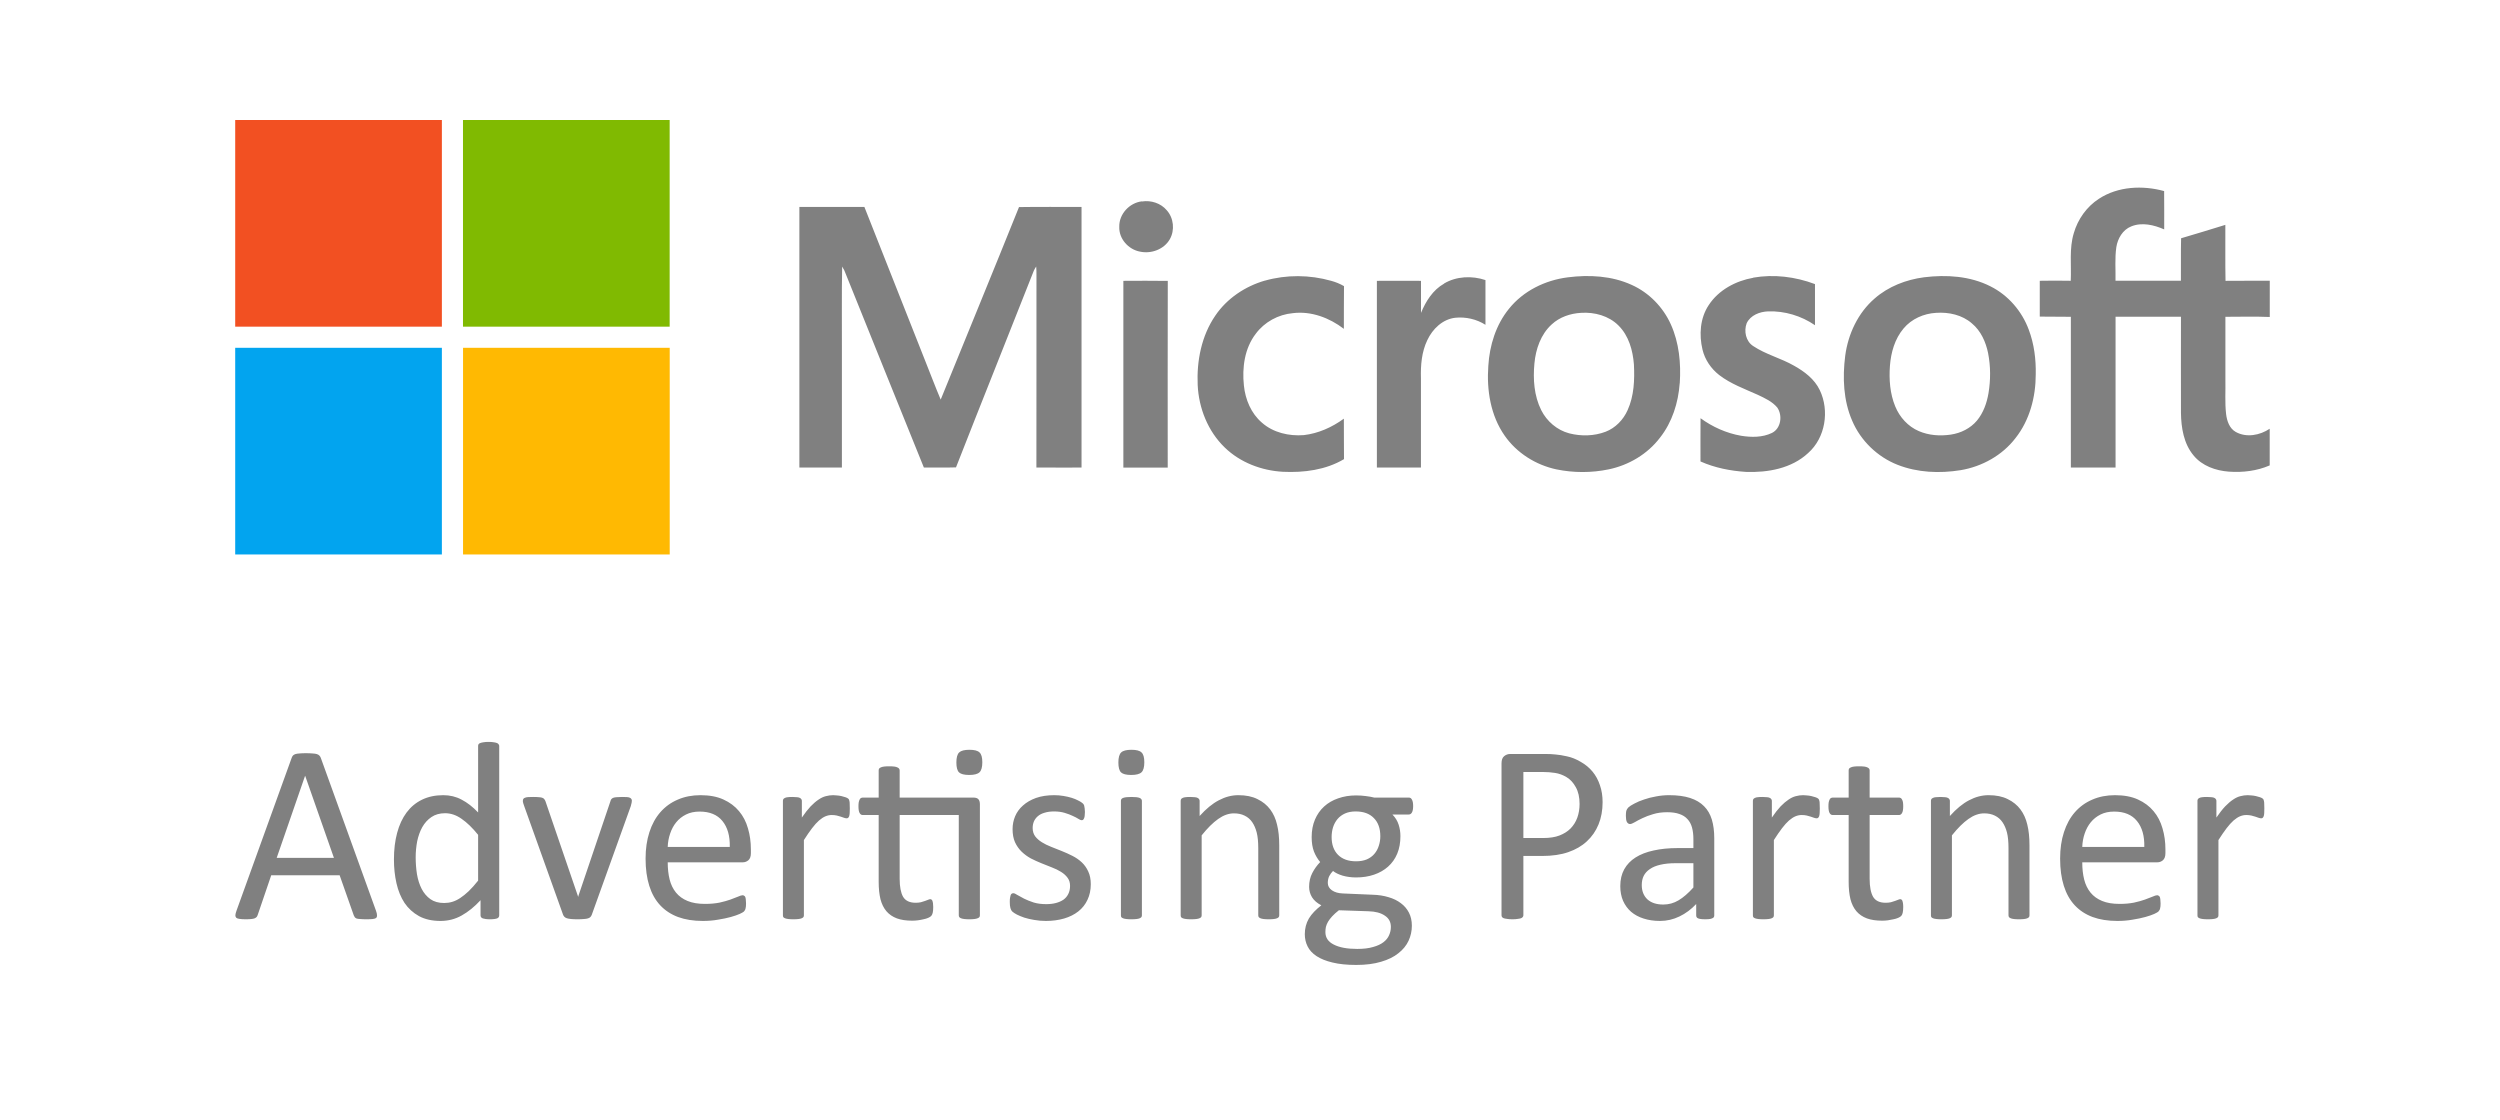 <svg width="125" height="56" viewBox="0 0 125 56" fill="none" xmlns="http://www.w3.org/2000/svg">
<path d="M11.76 6H22.094C22.094 9.446 22.094 12.888 22.094 16.334H11.76V6Z" fill="#F25022"/>
<path d="M23.149 6H33.483C33.483 9.446 33.483 12.888 33.483 16.334C30.041 16.334 26.595 16.334 23.149 16.334C23.149 12.888 23.149 9.446 23.149 6Z" fill="#80BA01"/>
<path d="M104.949 9.937C105.902 9.315 107.133 9.258 108.207 9.554C108.216 10.192 108.207 10.832 108.21 11.47C107.7 11.247 107.101 11.1 106.562 11.32C106.135 11.489 105.883 11.926 105.816 12.362C105.736 12.917 105.787 13.478 105.775 14.036C106.865 14.036 107.955 14.036 109.045 14.036C109.055 13.328 109.035 12.62 109.055 11.913C109.794 11.702 110.527 11.467 111.267 11.243C111.273 12.174 111.257 13.108 111.276 14.042C112.013 14.033 112.749 14.042 113.488 14.036V15.849C112.749 15.818 112.009 15.84 111.27 15.84C111.27 16.882 111.27 17.928 111.27 18.97C111.283 19.547 111.238 20.13 111.305 20.704C111.346 21.045 111.471 21.421 111.786 21.596C112.319 21.896 112.998 21.765 113.485 21.437V23.27C112.848 23.547 112.134 23.633 111.442 23.582C110.785 23.534 110.106 23.295 109.679 22.773C109.185 22.183 109.058 21.386 109.048 20.64C109.042 19.04 109.048 17.437 109.048 15.837C107.958 15.837 106.868 15.837 105.778 15.837C105.778 18.348 105.778 20.863 105.778 23.375H103.543C103.543 20.863 103.543 18.352 103.543 15.84C103.024 15.83 102.507 15.84 101.988 15.83C101.988 15.234 101.991 14.638 101.988 14.039C102.504 14.026 103.021 14.033 103.537 14.039C103.575 13.245 103.454 12.429 103.69 11.658C103.891 10.96 104.337 10.332 104.949 9.937ZM57.098 10.067C56.477 10.137 55.948 10.702 55.964 11.336C55.938 11.938 56.423 12.477 57.003 12.582C57.561 12.703 58.204 12.467 58.491 11.961C58.749 11.508 58.686 10.896 58.335 10.51C58.035 10.156 57.548 10.004 57.098 10.074V10.067ZM39.969 10.345C39.969 14.689 39.969 19.034 39.969 23.378C40.676 23.378 41.387 23.378 42.095 23.378C42.095 21.434 42.095 19.489 42.095 17.542C42.101 16.136 42.079 14.731 42.108 13.328C42.149 13.392 42.184 13.459 42.219 13.526C43.545 16.809 44.862 20.098 46.194 23.378C46.729 23.369 47.265 23.388 47.8 23.369C49.085 20.086 50.401 16.812 51.692 13.532C51.727 13.459 51.766 13.392 51.81 13.325C51.82 13.468 51.826 13.612 51.823 13.758C51.82 16.965 51.826 20.172 51.82 23.375C52.572 23.385 53.324 23.375 54.077 23.378C54.077 19.034 54.077 14.689 54.077 10.348C53.034 10.348 51.992 10.338 50.95 10.354C49.659 13.567 48.339 16.771 47.035 19.98C46.764 19.343 46.522 18.693 46.264 18.052C45.25 15.483 44.234 12.917 43.22 10.348H39.969V10.345ZM63.247 14.029C62.256 14.316 61.347 14.922 60.767 15.779C60.075 16.787 59.83 18.042 59.884 19.247C59.938 20.407 60.394 21.561 61.236 22.374C62.01 23.126 63.078 23.531 64.146 23.589C65.191 23.64 66.288 23.499 67.2 22.957C67.19 22.282 67.2 21.609 67.193 20.933C66.603 21.364 65.915 21.673 65.188 21.756C64.452 21.813 63.661 21.635 63.097 21.134C62.555 20.672 62.265 19.974 62.195 19.276C62.1 18.383 62.227 17.418 62.788 16.688C63.222 16.101 63.916 15.722 64.643 15.658C65.558 15.543 66.473 15.891 67.193 16.442C67.2 15.728 67.187 15.017 67.2 14.307C66.999 14.189 66.785 14.103 66.562 14.042C65.485 13.736 64.321 13.726 63.241 14.033L63.247 14.029ZM83.985 19.164C83.915 20.137 83.609 21.112 83 21.883C82.378 22.703 81.438 23.26 80.434 23.468C79.577 23.646 78.675 23.646 77.817 23.468C76.791 23.248 75.838 22.651 75.235 21.785C74.528 20.78 74.327 19.499 74.416 18.294C74.477 17.271 74.795 16.241 75.449 15.438C76.166 14.543 77.259 14.01 78.388 13.867C79.462 13.73 80.59 13.79 81.588 14.246C82.452 14.635 83.153 15.355 83.542 16.219C83.956 17.137 84.055 18.17 83.988 19.168L83.985 19.164ZM81.696 18.224C81.642 17.523 81.441 16.787 80.925 16.276C80.44 15.789 79.726 15.598 79.054 15.642C78.518 15.671 77.98 15.853 77.584 16.222C77.039 16.716 76.788 17.453 76.721 18.17C76.647 18.957 76.701 19.789 77.062 20.509C77.342 21.067 77.855 21.507 78.461 21.667C79.057 21.82 79.704 21.807 80.281 21.587C80.775 21.396 81.167 20.988 81.381 20.506C81.703 19.796 81.735 18.992 81.696 18.224ZM87.66 13.889C86.787 14.045 85.929 14.498 85.435 15.257C85.002 15.907 84.948 16.742 85.126 17.485C85.247 17.988 85.553 18.434 85.961 18.753C86.538 19.196 87.233 19.445 87.89 19.741C88.24 19.907 88.613 20.076 88.865 20.379C89.136 20.774 89.053 21.421 88.597 21.647C88.122 21.877 87.564 21.871 87.055 21.788C86.321 21.66 85.626 21.348 85.027 20.911C85.018 21.631 85.027 22.352 85.024 23.072C85.738 23.391 86.519 23.544 87.297 23.595C88.39 23.636 89.582 23.423 90.408 22.651C91.272 21.887 91.482 20.532 90.988 19.505C90.727 18.957 90.226 18.578 89.707 18.288C89.05 17.909 88.294 17.727 87.66 17.303C87.29 17.067 87.185 16.554 87.335 16.159C87.526 15.76 87.985 15.585 88.403 15.569C89.232 15.54 90.067 15.792 90.749 16.261C90.749 15.575 90.749 14.89 90.749 14.205C89.77 13.835 88.69 13.701 87.657 13.883L87.66 13.889ZM101.787 18.721C101.787 19.85 101.484 21.007 100.777 21.902C100.114 22.769 99.1 23.33 98.029 23.509C96.984 23.678 95.877 23.633 94.88 23.241C93.873 22.846 93.034 22.036 92.61 21.039C92.167 20.022 92.123 18.881 92.26 17.794C92.403 16.707 92.897 15.645 93.732 14.925C94.418 14.323 95.304 13.982 96.203 13.864C97.318 13.726 98.504 13.8 99.521 14.316C100.41 14.759 101.099 15.562 101.44 16.49C101.707 17.198 101.803 17.966 101.787 18.721ZM99.406 17.66C99.291 17.099 99.046 16.544 98.596 16.171C98.112 15.744 97.436 15.598 96.805 15.642C96.187 15.677 95.575 15.945 95.176 16.426C94.74 16.943 94.548 17.622 94.497 18.285C94.446 18.97 94.497 19.681 94.762 20.321C94.982 20.86 95.403 21.326 95.941 21.555C96.442 21.772 97.006 21.81 97.541 21.73C98.039 21.657 98.523 21.418 98.848 21.029C99.17 20.64 99.342 20.149 99.425 19.658C99.534 18.999 99.534 18.32 99.406 17.663V17.66ZM72.204 14.182C71.643 14.498 71.289 15.065 71.05 15.645C71.05 15.11 71.05 14.578 71.05 14.042C70.314 14.039 69.581 14.036 68.844 14.042C68.847 17.153 68.844 20.267 68.844 23.378H71.047C71.047 21.89 71.047 20.401 71.047 18.913C71.028 18.265 71.082 17.596 71.366 17.006C71.627 16.449 72.127 15.961 72.762 15.888C73.281 15.833 73.833 15.958 74.273 16.241C74.273 15.496 74.273 14.75 74.273 14.004C73.6 13.777 72.816 13.809 72.198 14.179L72.204 14.182ZM56.168 14.042C56.168 17.156 56.168 20.267 56.168 23.381H58.386C58.386 20.27 58.38 17.159 58.389 14.045C57.65 14.033 56.907 14.039 56.164 14.042H56.168Z" fill="#808080"/>
<path d="M11.76 17.389C15.206 17.389 18.648 17.389 22.094 17.389C22.094 20.835 22.094 24.277 22.094 27.723H11.76V17.389Z" fill="#02A4EF"/>
<path d="M23.152 17.389C26.595 17.389 30.041 17.389 33.486 17.389V27.723H23.152C23.152 24.277 23.152 20.835 23.152 17.389Z" fill="#FFB902"/>
<path d="M18.8 45.538C18.834 45.631 18.851 45.708 18.851 45.767C18.855 45.822 18.841 45.864 18.807 45.894C18.773 45.924 18.716 45.943 18.635 45.951C18.559 45.96 18.455 45.964 18.324 45.964C18.192 45.964 18.086 45.96 18.006 45.951C17.929 45.947 17.87 45.939 17.828 45.926C17.79 45.909 17.76 45.888 17.739 45.862C17.722 45.837 17.705 45.805 17.688 45.767L16.982 43.764H13.561L12.887 45.742C12.875 45.78 12.858 45.814 12.837 45.843C12.815 45.869 12.784 45.892 12.741 45.913C12.703 45.93 12.646 45.943 12.569 45.951C12.498 45.96 12.402 45.964 12.283 45.964C12.161 45.964 12.059 45.958 11.978 45.945C11.902 45.937 11.847 45.917 11.813 45.888C11.783 45.858 11.768 45.816 11.768 45.761C11.773 45.701 11.792 45.625 11.826 45.532L14.585 37.889C14.602 37.843 14.623 37.805 14.649 37.775C14.678 37.745 14.719 37.722 14.769 37.705C14.825 37.688 14.892 37.677 14.973 37.673C15.058 37.665 15.164 37.66 15.291 37.66C15.426 37.66 15.539 37.665 15.628 37.673C15.717 37.677 15.789 37.688 15.844 37.705C15.899 37.722 15.941 37.747 15.971 37.781C16.001 37.811 16.024 37.849 16.041 37.896L18.8 45.538ZM15.259 38.792H15.253L13.835 42.893H16.696L15.259 38.792ZM24.961 45.767C24.961 45.801 24.953 45.831 24.936 45.856C24.923 45.881 24.898 45.903 24.86 45.919C24.826 45.932 24.779 45.943 24.72 45.951C24.66 45.96 24.588 45.964 24.504 45.964C24.415 45.964 24.34 45.96 24.281 45.951C24.222 45.943 24.173 45.932 24.135 45.919C24.097 45.903 24.069 45.881 24.052 45.856C24.035 45.831 24.027 45.801 24.027 45.767V45.01C23.726 45.337 23.412 45.591 23.086 45.773C22.764 45.956 22.41 46.047 22.024 46.047C21.604 46.047 21.246 45.966 20.949 45.805C20.653 45.64 20.411 45.419 20.225 45.144C20.042 44.864 19.909 44.538 19.824 44.165C19.739 43.788 19.697 43.391 19.697 42.976C19.697 42.484 19.75 42.041 19.856 41.647C19.962 41.248 20.119 40.909 20.326 40.63C20.534 40.35 20.791 40.136 21.096 39.987C21.405 39.835 21.761 39.759 22.164 39.759C22.499 39.759 22.804 39.833 23.079 39.981C23.359 40.125 23.635 40.339 23.906 40.623V37.298C23.906 37.268 23.912 37.241 23.925 37.215C23.942 37.186 23.972 37.164 24.014 37.152C24.056 37.135 24.109 37.122 24.173 37.114C24.241 37.101 24.326 37.095 24.427 37.095C24.533 37.095 24.62 37.101 24.688 37.114C24.756 37.122 24.809 37.135 24.847 37.152C24.885 37.164 24.913 37.186 24.93 37.215C24.951 37.241 24.961 37.268 24.961 37.298V45.767ZM23.906 41.742C23.622 41.391 23.346 41.123 23.079 40.941C22.817 40.755 22.541 40.661 22.253 40.661C21.986 40.661 21.759 40.725 21.573 40.852C21.386 40.979 21.233 41.147 21.115 41.355C21 41.562 20.916 41.797 20.86 42.06C20.81 42.323 20.784 42.59 20.784 42.861C20.784 43.15 20.805 43.431 20.848 43.707C20.894 43.983 20.973 44.228 21.083 44.444C21.193 44.656 21.339 44.828 21.522 44.959C21.704 45.087 21.933 45.15 22.208 45.15C22.348 45.15 22.482 45.131 22.609 45.093C22.74 45.055 22.874 44.991 23.009 44.902C23.145 44.813 23.287 44.699 23.435 44.559C23.584 44.415 23.741 44.239 23.906 44.031V41.742ZM31.593 40.032C31.593 40.049 31.591 40.068 31.587 40.089C31.587 40.106 31.584 40.125 31.58 40.146C31.576 40.168 31.57 40.191 31.561 40.216C31.557 40.242 31.55 40.269 31.542 40.299L29.59 45.735C29.573 45.782 29.55 45.82 29.52 45.85C29.495 45.879 29.454 45.903 29.399 45.919C29.344 45.937 29.274 45.947 29.189 45.951C29.105 45.96 28.999 45.964 28.872 45.964C28.744 45.964 28.638 45.96 28.554 45.951C28.469 45.943 28.399 45.93 28.344 45.913C28.293 45.896 28.253 45.873 28.223 45.843C28.193 45.814 28.17 45.778 28.153 45.735L26.208 40.299C26.191 40.248 26.176 40.204 26.163 40.166C26.155 40.127 26.148 40.1 26.144 40.083C26.144 40.062 26.144 40.045 26.144 40.032C26.144 39.998 26.152 39.968 26.169 39.943C26.186 39.918 26.214 39.898 26.252 39.886C26.294 39.869 26.347 39.858 26.411 39.854C26.479 39.85 26.561 39.848 26.659 39.848C26.782 39.848 26.879 39.852 26.951 39.86C27.028 39.865 27.085 39.875 27.123 39.892C27.166 39.909 27.195 39.93 27.212 39.956C27.233 39.981 27.252 40.013 27.269 40.051L28.884 44.769L28.91 44.845L28.929 44.769L30.525 40.051C30.533 40.013 30.548 39.981 30.569 39.956C30.59 39.93 30.62 39.909 30.658 39.892C30.701 39.875 30.756 39.865 30.823 39.86C30.896 39.852 30.989 39.848 31.103 39.848C31.201 39.848 31.281 39.85 31.345 39.854C31.408 39.858 31.457 39.869 31.491 39.886C31.529 39.903 31.555 39.924 31.567 39.949C31.584 39.971 31.593 39.998 31.593 40.032ZM37.544 42.658C37.544 42.823 37.502 42.942 37.417 43.014C37.336 43.082 37.243 43.116 37.137 43.116H33.386C33.386 43.434 33.418 43.72 33.481 43.974C33.545 44.228 33.651 44.447 33.799 44.629C33.947 44.811 34.14 44.951 34.378 45.048C34.615 45.146 34.905 45.195 35.249 45.195C35.52 45.195 35.762 45.173 35.974 45.131C36.185 45.084 36.368 45.034 36.52 44.979C36.677 44.923 36.804 44.875 36.902 44.832C37.004 44.786 37.08 44.762 37.131 44.762C37.16 44.762 37.186 44.771 37.207 44.788C37.232 44.8 37.252 44.822 37.264 44.851C37.277 44.881 37.285 44.923 37.29 44.979C37.298 45.029 37.302 45.093 37.302 45.169C37.302 45.224 37.3 45.273 37.296 45.316C37.292 45.354 37.285 45.39 37.277 45.424C37.273 45.453 37.262 45.481 37.245 45.506C37.232 45.532 37.213 45.557 37.188 45.583C37.167 45.604 37.099 45.642 36.984 45.697C36.87 45.748 36.722 45.799 36.539 45.85C36.357 45.901 36.145 45.945 35.904 45.983C35.666 46.026 35.412 46.047 35.141 46.047C34.67 46.047 34.257 45.981 33.901 45.85C33.549 45.718 33.252 45.523 33.011 45.265C32.769 45.006 32.587 44.682 32.464 44.292C32.341 43.902 32.279 43.448 32.279 42.931C32.279 42.44 32.343 41.999 32.47 41.609C32.597 41.215 32.78 40.882 33.017 40.611C33.259 40.335 33.549 40.125 33.888 39.981C34.227 39.833 34.606 39.759 35.026 39.759C35.475 39.759 35.857 39.831 36.171 39.975C36.489 40.119 36.749 40.314 36.953 40.56C37.156 40.801 37.304 41.087 37.398 41.418C37.495 41.744 37.544 42.094 37.544 42.467V42.658ZM36.489 42.346C36.501 41.795 36.378 41.363 36.12 41.049C35.865 40.736 35.486 40.579 34.982 40.579C34.723 40.579 34.496 40.627 34.301 40.725C34.106 40.822 33.943 40.952 33.812 41.113C33.68 41.274 33.579 41.463 33.507 41.679C33.434 41.891 33.394 42.113 33.386 42.346H36.489ZM42.49 40.42C42.49 40.513 42.488 40.592 42.484 40.655C42.48 40.719 42.471 40.77 42.459 40.808C42.446 40.842 42.429 40.869 42.408 40.89C42.391 40.907 42.365 40.916 42.332 40.916C42.298 40.916 42.255 40.907 42.204 40.89C42.158 40.869 42.103 40.85 42.039 40.833C41.98 40.812 41.912 40.793 41.836 40.776C41.759 40.759 41.677 40.751 41.588 40.751C41.482 40.751 41.378 40.772 41.276 40.814C41.174 40.856 41.066 40.926 40.952 41.024C40.842 41.121 40.725 41.251 40.602 41.412C40.479 41.573 40.344 41.77 40.195 42.003V45.767C40.195 45.801 40.187 45.831 40.17 45.856C40.153 45.877 40.125 45.896 40.087 45.913C40.049 45.93 39.996 45.943 39.928 45.951C39.86 45.96 39.773 45.964 39.667 45.964C39.566 45.964 39.481 45.96 39.413 45.951C39.345 45.943 39.29 45.93 39.248 45.913C39.21 45.896 39.182 45.877 39.165 45.856C39.153 45.831 39.146 45.801 39.146 45.767V40.045C39.146 40.011 39.153 39.983 39.165 39.962C39.178 39.937 39.203 39.915 39.242 39.898C39.28 39.877 39.328 39.865 39.388 39.86C39.447 39.852 39.526 39.848 39.623 39.848C39.716 39.848 39.793 39.852 39.852 39.86C39.916 39.865 39.964 39.877 39.998 39.898C40.032 39.915 40.055 39.937 40.068 39.962C40.085 39.983 40.093 40.011 40.093 40.045V40.878C40.25 40.649 40.397 40.462 40.532 40.318C40.672 40.174 40.803 40.062 40.926 39.981C41.049 39.896 41.17 39.839 41.289 39.809C41.412 39.776 41.535 39.759 41.658 39.759C41.713 39.759 41.774 39.763 41.842 39.771C41.914 39.776 41.988 39.786 42.065 39.803C42.141 39.82 42.209 39.839 42.268 39.86C42.332 39.882 42.376 39.903 42.401 39.924C42.427 39.945 42.444 39.966 42.452 39.987C42.461 40.004 42.467 40.028 42.471 40.057C42.48 40.087 42.484 40.132 42.484 40.191C42.488 40.246 42.49 40.322 42.49 40.42ZM48.664 39.879C48.791 39.879 48.878 39.909 48.925 39.968C48.971 40.023 48.995 40.106 48.995 40.216V45.767C48.995 45.801 48.986 45.831 48.969 45.856C48.952 45.877 48.923 45.896 48.88 45.913C48.842 45.93 48.789 45.943 48.721 45.951C48.654 45.96 48.571 45.964 48.473 45.964C48.367 45.964 48.281 45.96 48.213 45.951C48.145 45.943 48.09 45.93 48.047 45.913C48.009 45.896 47.982 45.877 47.965 45.856C47.948 45.831 47.939 45.801 47.939 45.767V40.751H44.983V43.942C44.983 44.336 45.04 44.635 45.154 44.839C45.273 45.038 45.483 45.138 45.784 45.138C45.882 45.138 45.968 45.129 46.045 45.112C46.121 45.091 46.189 45.07 46.248 45.048C46.307 45.027 46.358 45.008 46.401 44.991C46.443 44.97 46.481 44.959 46.515 44.959C46.536 44.959 46.555 44.966 46.572 44.979C46.594 44.987 46.608 45.006 46.617 45.036C46.63 45.065 46.64 45.106 46.649 45.157C46.657 45.207 46.661 45.271 46.661 45.347C46.661 45.47 46.653 45.568 46.636 45.64C46.619 45.708 46.594 45.761 46.56 45.799C46.526 45.833 46.475 45.864 46.407 45.894C46.339 45.924 46.261 45.947 46.172 45.964C46.087 45.985 45.996 46.002 45.898 46.015C45.801 46.028 45.703 46.034 45.606 46.034C45.309 46.034 45.055 45.996 44.843 45.919C44.631 45.839 44.457 45.72 44.322 45.563C44.186 45.402 44.086 45.201 44.023 44.959C43.964 44.714 43.934 44.425 43.934 44.095V40.751H43.133C43.069 40.751 43.018 40.717 42.98 40.649C42.942 40.581 42.923 40.471 42.923 40.318C42.923 40.238 42.927 40.17 42.936 40.115C42.948 40.059 42.963 40.015 42.98 39.981C42.997 39.943 43.018 39.918 43.044 39.905C43.073 39.888 43.105 39.879 43.139 39.879H43.934V38.519C43.934 38.489 43.94 38.462 43.953 38.436C43.97 38.411 43.997 38.389 44.035 38.373C44.078 38.351 44.133 38.337 44.201 38.328C44.269 38.32 44.353 38.315 44.455 38.315C44.561 38.315 44.648 38.32 44.716 38.328C44.784 38.337 44.837 38.351 44.875 38.373C44.913 38.389 44.941 38.411 44.957 38.436C44.974 38.462 44.983 38.489 44.983 38.519V39.879H48.664ZM49.116 38.112C49.116 38.358 49.069 38.525 48.976 38.614C48.883 38.703 48.711 38.748 48.461 38.748C48.215 38.748 48.045 38.705 47.952 38.62C47.863 38.532 47.819 38.366 47.819 38.125C47.819 37.879 47.865 37.711 47.958 37.622C48.052 37.533 48.223 37.489 48.473 37.489C48.719 37.489 48.887 37.533 48.976 37.622C49.069 37.707 49.116 37.87 49.116 38.112ZM54.539 44.209C54.539 44.502 54.484 44.762 54.374 44.991C54.268 45.22 54.115 45.413 53.916 45.57C53.717 45.727 53.479 45.845 53.204 45.926C52.928 46.006 52.625 46.047 52.295 46.047C52.091 46.047 51.896 46.03 51.71 45.996C51.527 45.966 51.362 45.928 51.214 45.881C51.07 45.831 50.947 45.78 50.845 45.729C50.743 45.674 50.669 45.625 50.622 45.583C50.576 45.54 50.542 45.481 50.521 45.404C50.499 45.328 50.489 45.224 50.489 45.093C50.489 45.013 50.493 44.945 50.502 44.889C50.51 44.834 50.521 44.79 50.533 44.756C50.546 44.722 50.563 44.699 50.584 44.686C50.61 44.669 50.637 44.661 50.667 44.661C50.714 44.661 50.781 44.69 50.87 44.75C50.964 44.805 51.076 44.866 51.207 44.934C51.343 45.002 51.502 45.065 51.684 45.125C51.867 45.18 52.076 45.207 52.314 45.207C52.492 45.207 52.653 45.188 52.797 45.15C52.941 45.112 53.066 45.057 53.172 44.985C53.278 44.909 53.358 44.813 53.414 44.699C53.473 44.584 53.503 44.449 53.503 44.292C53.503 44.131 53.46 43.995 53.376 43.885C53.295 43.775 53.187 43.677 53.051 43.593C52.916 43.508 52.763 43.434 52.593 43.37C52.424 43.302 52.248 43.232 52.066 43.16C51.888 43.088 51.712 43.008 51.538 42.919C51.368 42.825 51.216 42.713 51.08 42.582C50.945 42.45 50.834 42.293 50.75 42.111C50.669 41.929 50.629 41.711 50.629 41.456C50.629 41.231 50.671 41.017 50.756 40.814C50.845 40.606 50.976 40.426 51.15 40.274C51.324 40.117 51.54 39.992 51.799 39.898C52.062 39.805 52.367 39.759 52.714 39.759C52.867 39.759 53.019 39.771 53.172 39.797C53.325 39.822 53.462 39.854 53.585 39.892C53.708 39.93 53.812 39.973 53.897 40.019C53.986 40.062 54.052 40.1 54.094 40.134C54.141 40.168 54.17 40.197 54.183 40.223C54.2 40.248 54.211 40.278 54.215 40.312C54.223 40.341 54.23 40.38 54.234 40.426C54.242 40.473 54.246 40.53 54.246 40.598C54.246 40.67 54.242 40.733 54.234 40.789C54.23 40.84 54.219 40.882 54.202 40.916C54.189 40.95 54.172 40.975 54.151 40.992C54.13 41.005 54.107 41.011 54.081 41.011C54.043 41.011 53.988 40.988 53.916 40.941C53.844 40.895 53.751 40.846 53.636 40.795C53.522 40.74 53.386 40.689 53.229 40.642C53.077 40.596 52.901 40.572 52.702 40.572C52.523 40.572 52.367 40.594 52.231 40.636C52.095 40.674 51.983 40.731 51.894 40.808C51.809 40.88 51.744 40.967 51.697 41.068C51.655 41.17 51.633 41.28 51.633 41.399C51.633 41.564 51.676 41.704 51.761 41.819C51.845 41.929 51.956 42.026 52.091 42.111C52.227 42.196 52.382 42.272 52.555 42.34C52.729 42.408 52.905 42.478 53.083 42.55C53.265 42.622 53.443 42.702 53.617 42.791C53.795 42.88 53.952 42.989 54.088 43.116C54.223 43.243 54.331 43.395 54.412 43.573C54.497 43.752 54.539 43.963 54.539 44.209ZM57.095 45.767C57.095 45.801 57.087 45.831 57.069 45.856C57.053 45.877 57.025 45.896 56.987 45.913C56.949 45.93 56.896 45.943 56.828 45.951C56.76 45.96 56.673 45.964 56.567 45.964C56.465 45.964 56.381 45.96 56.313 45.951C56.245 45.943 56.19 45.93 56.148 45.913C56.109 45.896 56.082 45.877 56.065 45.856C56.052 45.831 56.046 45.801 56.046 45.767V40.045C56.046 40.015 56.052 39.987 56.065 39.962C56.082 39.937 56.109 39.915 56.148 39.898C56.19 39.882 56.245 39.869 56.313 39.86C56.381 39.852 56.465 39.848 56.567 39.848C56.673 39.848 56.76 39.852 56.828 39.86C56.896 39.869 56.949 39.882 56.987 39.898C57.025 39.915 57.053 39.937 57.069 39.962C57.087 39.987 57.095 40.015 57.095 40.045V45.767ZM57.216 38.112C57.216 38.358 57.169 38.525 57.076 38.614C56.983 38.703 56.811 38.748 56.561 38.748C56.315 38.748 56.145 38.705 56.052 38.62C55.963 38.532 55.919 38.366 55.919 38.125C55.919 37.879 55.965 37.711 56.059 37.622C56.152 37.533 56.324 37.489 56.574 37.489C56.819 37.489 56.987 37.533 57.076 37.622C57.169 37.707 57.216 37.87 57.216 38.112ZM63.962 45.767C63.962 45.801 63.953 45.831 63.936 45.856C63.919 45.877 63.892 45.896 63.853 45.913C63.815 45.93 63.762 45.943 63.695 45.951C63.627 45.96 63.542 45.964 63.44 45.964C63.334 45.964 63.247 45.96 63.18 45.951C63.112 45.943 63.059 45.93 63.021 45.913C62.983 45.896 62.955 45.877 62.938 45.856C62.921 45.831 62.913 45.801 62.913 45.767V42.416C62.913 42.09 62.887 41.827 62.836 41.628C62.785 41.429 62.711 41.257 62.614 41.113C62.516 40.969 62.389 40.858 62.232 40.782C62.08 40.706 61.902 40.668 61.698 40.668C61.435 40.668 61.173 40.761 60.91 40.948C60.647 41.134 60.371 41.407 60.083 41.768V45.767C60.083 45.801 60.075 45.831 60.058 45.856C60.041 45.877 60.013 45.896 59.975 45.913C59.937 45.93 59.884 45.943 59.816 45.951C59.748 45.96 59.661 45.964 59.556 45.964C59.454 45.964 59.369 45.96 59.301 45.951C59.233 45.943 59.178 45.93 59.136 45.913C59.098 45.896 59.07 45.877 59.053 45.856C59.041 45.831 59.034 45.801 59.034 45.767V40.045C59.034 40.011 59.041 39.983 59.053 39.962C59.066 39.937 59.091 39.915 59.13 39.898C59.168 39.877 59.216 39.865 59.276 39.86C59.335 39.852 59.413 39.848 59.511 39.848C59.604 39.848 59.681 39.852 59.74 39.86C59.803 39.865 59.852 39.877 59.886 39.898C59.92 39.915 59.943 39.937 59.956 39.962C59.973 39.983 59.981 40.011 59.981 40.045V40.801C60.304 40.441 60.624 40.178 60.942 40.013C61.264 39.843 61.588 39.759 61.914 39.759C62.296 39.759 62.616 39.824 62.874 39.956C63.137 40.083 63.349 40.255 63.51 40.471C63.671 40.687 63.786 40.941 63.853 41.234C63.926 41.522 63.962 41.87 63.962 42.276V45.767ZM70.657 40.305C70.657 40.454 70.635 40.562 70.593 40.63C70.555 40.693 70.504 40.725 70.441 40.725H69.62C69.769 40.878 69.873 41.047 69.932 41.234C69.991 41.416 70.021 41.607 70.021 41.806C70.021 42.136 69.968 42.429 69.862 42.683C69.756 42.938 69.603 43.154 69.404 43.332C69.209 43.506 68.976 43.639 68.705 43.732C68.433 43.826 68.132 43.872 67.802 43.872C67.569 43.872 67.346 43.843 67.134 43.783C66.927 43.72 66.766 43.641 66.651 43.548C66.575 43.624 66.511 43.711 66.46 43.809C66.414 43.906 66.39 44.019 66.39 44.146C66.39 44.294 66.458 44.417 66.594 44.514C66.734 44.612 66.918 44.665 67.147 44.673L68.641 44.737C68.925 44.745 69.186 44.786 69.423 44.858C69.661 44.926 69.866 45.025 70.04 45.157C70.214 45.284 70.349 45.443 70.447 45.633C70.544 45.82 70.593 46.038 70.593 46.288C70.593 46.551 70.538 46.801 70.428 47.039C70.318 47.276 70.148 47.484 69.919 47.662C69.695 47.844 69.406 47.986 69.054 48.088C68.703 48.194 68.287 48.247 67.808 48.247C67.346 48.247 66.952 48.206 66.626 48.126C66.303 48.05 66.039 47.944 65.831 47.808C65.623 47.672 65.473 47.509 65.379 47.318C65.286 47.132 65.24 46.928 65.24 46.708C65.24 46.568 65.257 46.432 65.29 46.301C65.324 46.17 65.375 46.045 65.443 45.926C65.515 45.807 65.602 45.695 65.704 45.589C65.81 45.479 65.93 45.371 66.066 45.265C65.858 45.159 65.704 45.025 65.602 44.864C65.504 44.703 65.456 44.529 65.456 44.343C65.456 44.084 65.509 43.853 65.615 43.65C65.721 43.446 65.852 43.264 66.009 43.103C65.877 42.946 65.774 42.77 65.697 42.575C65.621 42.376 65.583 42.136 65.583 41.857C65.583 41.53 65.638 41.238 65.748 40.979C65.858 40.721 66.011 40.502 66.206 40.325C66.401 40.146 66.634 40.011 66.905 39.918C67.181 39.82 67.48 39.771 67.802 39.771C67.976 39.771 68.137 39.782 68.285 39.803C68.438 39.82 68.58 39.846 68.711 39.879H70.441C70.513 39.879 70.566 39.915 70.599 39.987C70.638 40.055 70.657 40.161 70.657 40.305ZM69.016 41.812C69.016 41.422 68.908 41.119 68.692 40.903C68.48 40.683 68.177 40.572 67.783 40.572C67.579 40.572 67.401 40.606 67.249 40.674C67.1 40.742 66.975 40.835 66.874 40.954C66.776 41.073 66.702 41.21 66.651 41.367C66.605 41.52 66.581 41.681 66.581 41.85C66.581 42.228 66.687 42.524 66.899 42.74C67.115 42.957 67.416 43.065 67.802 43.065C68.01 43.065 68.19 43.033 68.342 42.969C68.495 42.902 68.62 42.81 68.717 42.696C68.819 42.577 68.893 42.442 68.94 42.289C68.991 42.136 69.016 41.978 69.016 41.812ZM69.544 46.346C69.544 46.1 69.442 45.911 69.239 45.78C69.04 45.644 68.768 45.572 68.425 45.563L66.944 45.513C66.808 45.619 66.696 45.72 66.607 45.818C66.522 45.911 66.454 46 66.403 46.085C66.352 46.174 66.316 46.261 66.295 46.346C66.278 46.43 66.27 46.517 66.27 46.606C66.27 46.882 66.409 47.089 66.689 47.229C66.969 47.373 67.359 47.446 67.859 47.446C68.177 47.446 68.442 47.414 68.654 47.35C68.87 47.291 69.044 47.21 69.175 47.108C69.307 47.007 69.4 46.89 69.455 46.759C69.514 46.627 69.544 46.49 69.544 46.346ZM80.13 40.108C80.13 40.519 80.062 40.89 79.927 41.221C79.791 41.552 79.596 41.833 79.342 42.067C79.092 42.3 78.782 42.48 78.413 42.607C78.049 42.734 77.612 42.798 77.104 42.798H76.169V45.761C76.169 45.794 76.159 45.824 76.137 45.85C76.12 45.875 76.091 45.896 76.048 45.913C76.01 45.926 75.955 45.937 75.883 45.945C75.815 45.958 75.728 45.964 75.622 45.964C75.516 45.964 75.427 45.958 75.355 45.945C75.287 45.937 75.232 45.926 75.19 45.913C75.147 45.896 75.118 45.875 75.101 45.85C75.084 45.824 75.076 45.794 75.076 45.761V38.169C75.076 37.999 75.12 37.879 75.209 37.807C75.298 37.735 75.398 37.699 75.508 37.699H77.269C77.447 37.699 77.617 37.707 77.778 37.724C77.943 37.737 78.136 37.769 78.356 37.819C78.581 37.866 78.808 37.957 79.037 38.093C79.27 38.224 79.467 38.387 79.628 38.582C79.789 38.777 79.912 39.004 79.997 39.263C80.086 39.517 80.13 39.799 80.13 40.108ZM78.979 40.197C78.979 39.862 78.916 39.583 78.789 39.358C78.666 39.133 78.511 38.966 78.325 38.856C78.142 38.746 77.951 38.676 77.752 38.646C77.557 38.616 77.367 38.601 77.18 38.601H76.169V41.901H77.155C77.485 41.901 77.759 41.859 77.975 41.774C78.195 41.689 78.38 41.573 78.528 41.424C78.676 41.272 78.789 41.092 78.865 40.884C78.941 40.672 78.979 40.443 78.979 40.197ZM85.713 45.773C85.713 45.824 85.695 45.862 85.662 45.888C85.628 45.913 85.581 45.932 85.522 45.945C85.462 45.958 85.376 45.964 85.261 45.964C85.151 45.964 85.062 45.958 84.994 45.945C84.93 45.932 84.884 45.913 84.854 45.888C84.825 45.862 84.81 45.824 84.81 45.773V45.201C84.56 45.468 84.28 45.676 83.97 45.824C83.665 45.972 83.341 46.047 82.998 46.047C82.697 46.047 82.423 46.006 82.177 45.926C81.936 45.85 81.728 45.737 81.554 45.589C81.385 45.441 81.251 45.258 81.154 45.042C81.061 44.826 81.014 44.58 81.014 44.305C81.014 43.983 81.08 43.703 81.211 43.465C81.342 43.228 81.531 43.031 81.777 42.874C82.023 42.717 82.324 42.601 82.68 42.524C83.036 42.444 83.436 42.404 83.881 42.404H84.67V41.959C84.67 41.738 84.647 41.543 84.6 41.373C84.553 41.204 84.477 41.064 84.371 40.954C84.269 40.84 84.136 40.755 83.97 40.7C83.805 40.64 83.602 40.611 83.36 40.611C83.102 40.611 82.868 40.642 82.661 40.706C82.457 40.765 82.277 40.833 82.12 40.909C81.968 40.981 81.838 41.049 81.732 41.113C81.631 41.172 81.554 41.202 81.504 41.202C81.47 41.202 81.44 41.193 81.415 41.176C81.389 41.16 81.366 41.134 81.344 41.1C81.328 41.066 81.315 41.024 81.306 40.973C81.298 40.918 81.294 40.858 81.294 40.795C81.294 40.689 81.3 40.606 81.313 40.547C81.33 40.483 81.366 40.424 81.421 40.369C81.48 40.314 81.58 40.25 81.72 40.178C81.859 40.102 82.021 40.034 82.203 39.975C82.385 39.911 82.584 39.86 82.8 39.822C83.017 39.78 83.235 39.759 83.455 39.759C83.867 39.759 84.216 39.805 84.504 39.898C84.793 39.992 85.026 40.13 85.204 40.312C85.382 40.49 85.511 40.712 85.592 40.979C85.672 41.246 85.713 41.558 85.713 41.914V45.773ZM84.67 43.16H83.773C83.485 43.16 83.235 43.186 83.023 43.236C82.811 43.283 82.635 43.355 82.495 43.453C82.356 43.546 82.252 43.66 82.184 43.796C82.12 43.927 82.088 44.08 82.088 44.254C82.088 44.55 82.182 44.788 82.368 44.966C82.559 45.14 82.824 45.227 83.163 45.227C83.438 45.227 83.693 45.157 83.926 45.017C84.163 44.877 84.411 44.663 84.67 44.374V43.16ZM90.99 40.42C90.99 40.513 90.988 40.592 90.983 40.655C90.979 40.719 90.971 40.77 90.958 40.808C90.945 40.842 90.928 40.869 90.907 40.89C90.89 40.907 90.865 40.916 90.831 40.916C90.797 40.916 90.754 40.907 90.704 40.89C90.657 40.869 90.602 40.85 90.538 40.833C90.479 40.812 90.411 40.793 90.335 40.776C90.258 40.759 90.176 40.751 90.087 40.751C89.981 40.751 89.877 40.772 89.775 40.814C89.674 40.856 89.566 40.926 89.451 41.024C89.341 41.121 89.224 41.251 89.101 41.412C88.978 41.573 88.843 41.77 88.694 42.003V45.767C88.694 45.801 88.686 45.831 88.669 45.856C88.652 45.877 88.624 45.896 88.586 45.913C88.548 45.93 88.495 45.943 88.427 45.951C88.36 45.96 88.273 45.964 88.167 45.964C88.065 45.964 87.98 45.96 87.912 45.951C87.845 45.943 87.79 45.93 87.747 45.913C87.709 45.896 87.681 45.877 87.664 45.856C87.652 45.831 87.645 45.801 87.645 45.767V40.045C87.645 40.011 87.652 39.983 87.664 39.962C87.677 39.937 87.703 39.915 87.741 39.898C87.779 39.877 87.828 39.865 87.887 39.86C87.946 39.852 88.025 39.848 88.122 39.848C88.216 39.848 88.292 39.852 88.351 39.86C88.415 39.865 88.463 39.877 88.497 39.898C88.531 39.915 88.555 39.937 88.567 39.962C88.584 39.983 88.593 40.011 88.593 40.045V40.878C88.749 40.649 88.896 40.462 89.031 40.318C89.171 40.174 89.303 40.062 89.426 39.981C89.549 39.896 89.669 39.839 89.788 39.809C89.911 39.776 90.034 39.759 90.157 39.759C90.212 39.759 90.273 39.763 90.341 39.771C90.413 39.776 90.487 39.786 90.564 39.803C90.64 39.82 90.708 39.839 90.767 39.86C90.831 39.882 90.875 39.903 90.901 39.924C90.926 39.945 90.943 39.966 90.951 39.987C90.96 40.004 90.966 40.028 90.971 40.057C90.979 40.087 90.983 40.132 90.983 40.191C90.988 40.246 90.99 40.322 90.99 40.42ZM95.161 45.347C95.161 45.47 95.152 45.568 95.135 45.64C95.118 45.712 95.093 45.765 95.059 45.799C95.025 45.833 94.974 45.864 94.906 45.894C94.838 45.924 94.76 45.947 94.671 45.964C94.586 45.985 94.495 46.002 94.398 46.015C94.3 46.028 94.203 46.034 94.105 46.034C93.808 46.034 93.554 45.996 93.342 45.919C93.13 45.839 92.956 45.72 92.821 45.563C92.685 45.402 92.585 45.201 92.522 44.959C92.463 44.714 92.433 44.425 92.433 44.095V40.751H91.632C91.568 40.751 91.517 40.717 91.479 40.649C91.441 40.581 91.422 40.471 91.422 40.318C91.422 40.238 91.426 40.17 91.435 40.115C91.448 40.059 91.462 40.015 91.479 39.981C91.496 39.943 91.517 39.918 91.543 39.905C91.573 39.888 91.604 39.879 91.638 39.879H92.433V38.519C92.433 38.489 92.439 38.462 92.452 38.436C92.469 38.411 92.496 38.389 92.535 38.373C92.577 38.351 92.632 38.337 92.7 38.328C92.768 38.32 92.853 38.315 92.954 38.315C93.06 38.315 93.147 38.32 93.215 38.328C93.283 38.337 93.336 38.351 93.374 38.373C93.412 38.389 93.44 38.411 93.457 38.436C93.474 38.462 93.482 38.489 93.482 38.519V39.879H94.951C94.985 39.879 95.014 39.888 95.04 39.905C95.065 39.918 95.086 39.943 95.103 39.981C95.124 40.015 95.139 40.059 95.148 40.115C95.156 40.17 95.161 40.238 95.161 40.318C95.161 40.471 95.141 40.581 95.103 40.649C95.065 40.717 95.014 40.751 94.951 40.751H93.482V43.942C93.482 44.336 93.539 44.635 93.654 44.839C93.772 45.038 93.982 45.138 94.283 45.138C94.381 45.138 94.468 45.129 94.544 45.112C94.62 45.091 94.688 45.07 94.747 45.048C94.807 45.027 94.858 45.008 94.9 44.991C94.942 44.97 94.98 44.959 95.014 44.959C95.035 44.959 95.055 44.966 95.072 44.979C95.093 44.987 95.108 45.006 95.116 45.036C95.129 45.065 95.139 45.106 95.148 45.157C95.156 45.207 95.161 45.271 95.161 45.347ZM101.474 45.767C101.474 45.801 101.466 45.831 101.449 45.856C101.432 45.877 101.404 45.896 101.366 45.913C101.328 45.93 101.275 45.943 101.207 45.951C101.139 45.96 101.054 45.964 100.953 45.964C100.847 45.964 100.76 45.96 100.692 45.951C100.624 45.943 100.571 45.93 100.533 45.913C100.495 45.896 100.467 45.877 100.45 45.856C100.433 45.831 100.425 45.801 100.425 45.767V42.416C100.425 42.09 100.4 41.827 100.349 41.628C100.298 41.429 100.224 41.257 100.126 41.113C100.029 40.969 99.901 40.858 99.745 40.782C99.592 40.706 99.414 40.668 99.211 40.668C98.948 40.668 98.685 40.761 98.422 40.948C98.159 41.134 97.884 41.407 97.596 41.768V45.767C97.596 45.801 97.587 45.831 97.57 45.856C97.553 45.877 97.526 45.896 97.488 45.913C97.45 45.93 97.397 45.943 97.329 45.951C97.261 45.96 97.174 45.964 97.068 45.964C96.966 45.964 96.882 45.96 96.814 45.951C96.746 45.943 96.691 45.93 96.648 45.913C96.61 45.896 96.583 45.877 96.566 45.856C96.553 45.831 96.547 45.801 96.547 45.767V40.045C96.547 40.011 96.553 39.983 96.566 39.962C96.578 39.937 96.604 39.915 96.642 39.898C96.68 39.877 96.729 39.865 96.788 39.86C96.848 39.852 96.926 39.848 97.023 39.848C97.117 39.848 97.193 39.852 97.252 39.86C97.316 39.865 97.365 39.877 97.399 39.898C97.433 39.915 97.456 39.937 97.469 39.962C97.486 39.983 97.494 40.011 97.494 40.045V40.801C97.816 40.441 98.136 40.178 98.454 40.013C98.776 39.843 99.1 39.759 99.427 39.759C99.808 39.759 100.128 39.824 100.387 39.956C100.65 40.083 100.862 40.255 101.023 40.471C101.184 40.687 101.298 40.941 101.366 41.234C101.438 41.522 101.474 41.87 101.474 42.276V45.767ZM108.271 42.658C108.271 42.823 108.228 42.942 108.144 43.014C108.063 43.082 107.97 43.116 107.864 43.116H104.113C104.113 43.434 104.144 43.72 104.208 43.974C104.272 44.228 104.378 44.447 104.526 44.629C104.674 44.811 104.867 44.951 105.105 45.048C105.342 45.146 105.632 45.195 105.976 45.195C106.247 45.195 106.488 45.173 106.7 45.131C106.912 45.084 107.095 45.034 107.247 44.979C107.404 44.923 107.531 44.875 107.629 44.832C107.73 44.786 107.807 44.762 107.858 44.762C107.887 44.762 107.913 44.771 107.934 44.788C107.959 44.8 107.978 44.822 107.991 44.851C108.004 44.881 108.012 44.923 108.017 44.979C108.025 45.029 108.029 45.093 108.029 45.169C108.029 45.224 108.027 45.273 108.023 45.316C108.019 45.354 108.012 45.39 108.004 45.424C108 45.453 107.989 45.481 107.972 45.506C107.959 45.532 107.94 45.557 107.915 45.583C107.894 45.604 107.826 45.642 107.711 45.697C107.597 45.748 107.449 45.799 107.266 45.85C107.084 45.901 106.872 45.945 106.63 45.983C106.393 46.026 106.139 46.047 105.868 46.047C105.397 46.047 104.984 45.981 104.628 45.85C104.276 45.718 103.979 45.523 103.738 45.265C103.496 45.006 103.314 44.682 103.191 44.292C103.068 43.902 103.006 43.448 103.006 42.931C103.006 42.44 103.07 41.999 103.197 41.609C103.324 41.215 103.507 40.882 103.744 40.611C103.986 40.335 104.276 40.125 104.615 39.981C104.954 39.833 105.333 39.759 105.753 39.759C106.202 39.759 106.584 39.831 106.898 39.975C107.215 40.119 107.476 40.314 107.68 40.56C107.883 40.801 108.031 41.087 108.125 41.418C108.222 41.744 108.271 42.094 108.271 42.467V42.658ZM107.215 42.346C107.228 41.795 107.105 41.363 106.847 41.049C106.592 40.736 106.213 40.579 105.709 40.579C105.45 40.579 105.223 40.627 105.028 40.725C104.833 40.822 104.67 40.952 104.539 41.113C104.407 41.274 104.306 41.463 104.233 41.679C104.161 41.891 104.121 42.113 104.113 42.346H107.215ZM113.217 40.42C113.217 40.513 113.215 40.592 113.211 40.655C113.207 40.719 113.198 40.77 113.186 40.808C113.173 40.842 113.156 40.869 113.135 40.89C113.118 40.907 113.092 40.916 113.058 40.916C113.025 40.916 112.982 40.907 112.931 40.89C112.885 40.869 112.83 40.85 112.766 40.833C112.707 40.812 112.639 40.793 112.563 40.776C112.486 40.759 112.404 40.751 112.315 40.751C112.209 40.751 112.105 40.772 112.003 40.814C111.901 40.856 111.793 40.926 111.679 41.024C111.569 41.121 111.452 41.251 111.329 41.412C111.206 41.573 111.071 41.77 110.922 42.003V45.767C110.922 45.801 110.914 45.831 110.897 45.856C110.88 45.877 110.852 45.896 110.814 45.913C110.776 45.93 110.723 45.943 110.655 45.951C110.587 45.96 110.5 45.964 110.394 45.964C110.293 45.964 110.208 45.96 110.14 45.951C110.072 45.943 110.017 45.93 109.975 45.913C109.937 45.896 109.909 45.877 109.892 45.856C109.879 45.831 109.873 45.801 109.873 45.767V40.045C109.873 40.011 109.879 39.983 109.892 39.962C109.905 39.937 109.93 39.915 109.968 39.898C110.007 39.877 110.055 39.865 110.115 39.86C110.174 39.852 110.252 39.848 110.35 39.848C110.443 39.848 110.519 39.852 110.579 39.86C110.642 39.865 110.691 39.877 110.725 39.898C110.759 39.915 110.782 39.937 110.795 39.962C110.812 39.983 110.82 40.011 110.82 40.045V40.878C110.977 40.649 111.123 40.462 111.259 40.318C111.399 40.174 111.53 40.062 111.653 39.981C111.776 39.896 111.897 39.839 112.016 39.809C112.139 39.776 112.262 39.759 112.385 39.759C112.44 39.759 112.501 39.763 112.569 39.771C112.641 39.776 112.715 39.786 112.791 39.803C112.868 39.82 112.936 39.839 112.995 39.86C113.058 39.882 113.103 39.903 113.128 39.924C113.154 39.945 113.171 39.966 113.179 39.987C113.188 40.004 113.194 40.028 113.198 40.057C113.207 40.087 113.211 40.132 113.211 40.191C113.215 40.246 113.217 40.322 113.217 40.42Z" fill="#808080"/>
</svg>
